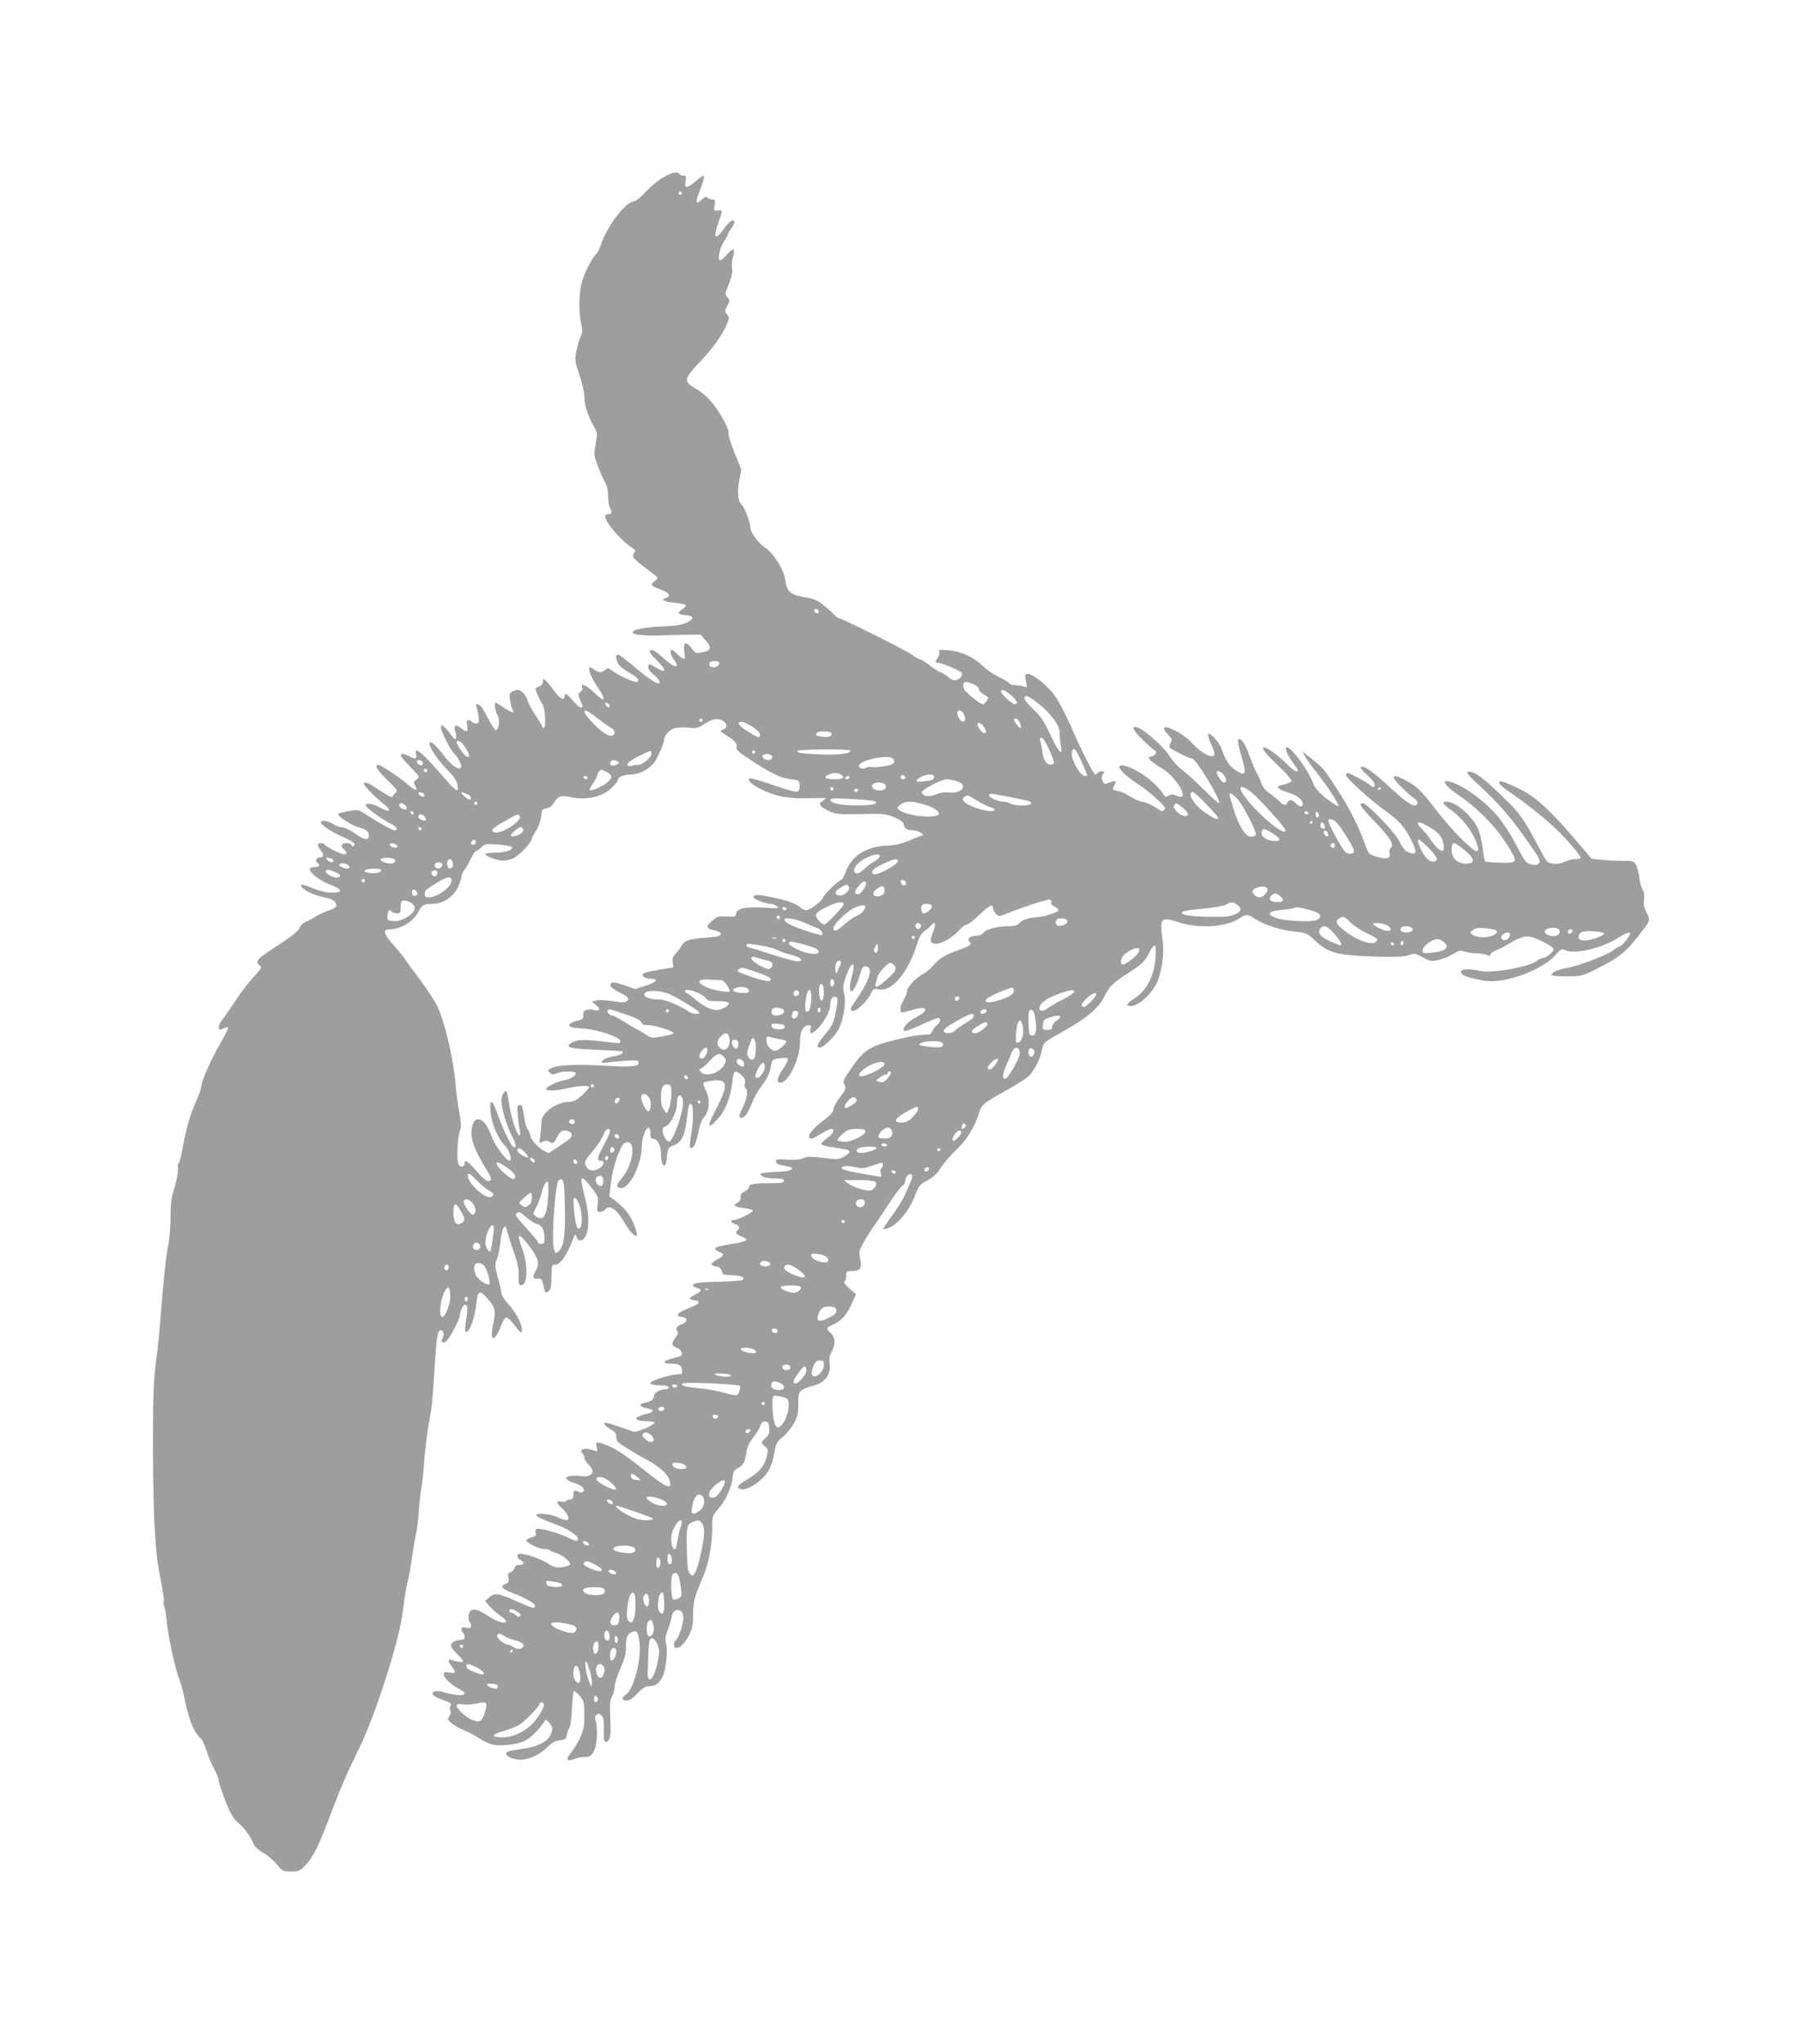 <?xml version="1.0" standalone="no"?>
<!DOCTYPE svg PUBLIC "-//W3C//DTD SVG 20010904//EN"
 "http://www.w3.org/TR/2001/REC-SVG-20010904/DTD/svg10.dtd">
<svg version="1.0" xmlns="http://www.w3.org/2000/svg"
 width="1128pt" height="1280pt" viewBox="0 0 1128 1280"
 preserveAspectRatio="xMidYMid meet">
<g transform="translate(0,1280) scale(0.1,-0.1)"
fill="#9e9e9e" stroke="none">
<path d="M4154 11689 c-29 -16 -77 -56 -108 -89 -30 -33 -64 -60 -74 -60 -50
0 -169 -154 -207 -269 -9 -27 -22 -55 -30 -61 -25 -21 -75 -119 -91 -178 -18
-70 -21 -178 -5 -254 10 -47 10 -61 -2 -85 -8 -16 -20 -56 -27 -89 -11 -58
-10 -65 19 -151 18 -53 31 -111 31 -139 0 -52 24 -125 61 -188 21 -36 21 -41
10 -107 -12 -66 -12 -72 15 -141 15 -40 36 -87 46 -104 11 -19 17 -48 17 -80
-1 -28 4 -60 10 -72 16 -30 14 -42 -9 -42 -11 0 -20 -6 -20 -13 0 -37 98 -152
170 -198 22 -14 23 -18 11 -33 -17 -20 -4 -36 78 -98 31 -23 61 -46 66 -51 6
-5 1 -15 -15 -27 -30 -22 -24 -30 43 -54 49 -18 61 -40 27 -51 -34 -11 -13
-22 55 -30 36 -3 67 -10 70 -15 3 -4 -6 -15 -20 -24 -36 -24 -31 -34 17 -38
54 -4 59 -22 11 -46 -28 -15 -67 -21 -153 -25 -122 -5 -194 -21 -187 -40 4
-13 91 -21 187 -16 36 2 104 3 152 4 l87 0 30 -35 c40 -46 36 -63 -18 -74 -41
-9 -44 -8 -68 22 -38 50 -55 43 -47 -19 6 -48 6 -51 -12 -41 -11 6 -28 20 -38
31 -11 12 -23 21 -28 21 -15 0 -8 -34 12 -60 47 -61 1 -54 -66 10 -51 48 -84
63 -84 38 0 -6 20 -31 45 -55 63 -60 60 -84 -7 -43 -41 25 -48 25 -48 1 0 -11
16 -32 35 -47 30 -23 47 -54 30 -54 -17 0 -73 38 -133 88 -73 63 -112 92 -124
92 -15 0 -8 -45 10 -66 9 -11 38 -33 64 -47 53 -31 66 -46 48 -57 -12 -8 -116
39 -159 72 -22 16 -26 17 -41 3 -21 -19 -41 -19 -66 0 -10 8 -23 15 -28 15
-18 0 6 -64 44 -119 37 -53 49 -81 34 -81 -4 0 -29 20 -55 45 -48 45 -84 60
-72 30 3 -9 -2 -21 -12 -29 -16 -11 -16 -15 -1 -50 19 -47 19 -46 2 -46 -7 0
-30 20 -51 46 -34 42 -50 48 -50 21 0 -28 -27 -13 -63 35 -21 29 -46 59 -55
67 -15 12 -17 11 -17 -8 0 -14 -9 -25 -25 -31 -25 -10 -25 -10 -10 -47 9 -21
23 -49 32 -62 9 -14 16 -50 17 -87 2 -62 -7 -82 -22 -46 -4 9 -24 42 -44 72
-20 30 -39 67 -43 82 -8 32 -40 68 -61 68 -8 0 -24 -5 -36 -11 -17 -9 -19 -17
-13 -57 4 -26 12 -53 17 -59 19 -24 -12 -14 -59 17 -24 17 -46 30 -49 30 -10
0 -3 -54 12 -79 16 -28 10 -89 -11 -94 -5 -1 -28 34 -50 78 -26 51 -47 81 -59
84 -15 2 -17 -1 -12 -15 4 -10 10 -37 13 -61 5 -39 4 -43 -15 -43 -11 0 -24 5
-27 10 -3 6 -13 10 -21 10 -12 0 -13 -8 -8 -35 7 -40 -2 -44 -40 -14 -34 27
-47 18 -33 -26 13 -44 0 -58 -22 -25 -9 14 -27 36 -41 50 -21 21 -25 22 -28 8
-4 -21 59 -147 86 -171 23 -21 48 -75 39 -84 -18 -17 -60 14 -112 82 -51 66
-85 93 -85 66 0 -24 60 -111 111 -161 41 -41 59 -67 64 -93 10 -53 -5 -47 -67
24 -153 177 -207 223 -192 164 7 -29 -7 -32 -46 -10 -30 17 -50 19 -50 5 0 -6
27 -38 60 -73 60 -61 60 -62 39 -78 -18 -14 -20 -19 -9 -38 20 -39 3 -35 -53
12 -52 45 -163 117 -179 117 -25 0 0 -41 60 -97 58 -56 65 -66 51 -76 -9 -7
-18 -18 -20 -25 -3 -9 -28 3 -79 37 -73 50 -100 61 -100 41 0 -12 72 -85 125
-126 48 -38 40 -56 -13 -27 -52 29 -102 39 -102 20 0 -14 110 -94 162 -118 32
-14 45 -39 20 -39 -15 0 -101 48 -202 113 -25 16 -35 17 -94 6 -63 -12 -65
-13 -49 -31 21 -23 92 -63 129 -72 38 -10 54 -24 54 -48 0 -33 -26 -30 -85 11
-32 23 -70 41 -84 41 -14 0 -39 9 -56 20 -32 21 -75 27 -75 10 0 -16 73 -64
144 -94 36 -16 66 -34 66 -42 0 -8 -4 -14 -10 -14 -5 0 -10 5 -10 10 0 6 -13
10 -30 10 -33 0 -40 -19 -15 -40 19 -16 19 -30 0 -30 -19 0 -111 46 -120 60
-8 13 -45 13 -45 -1 0 -6 9 -22 20 -36 22 -28 18 -43 -11 -43 -20 0 -26 -24
-9 -35 20 -12 9 -25 -20 -25 -19 0 -30 -5 -30 -14 0 -21 68 -74 120 -93 86
-32 94 -53 18 -53 -33 0 -76 10 -113 25 -72 30 -94 33 -74 9 20 -24 78 -51
142 -64 38 -8 61 -18 67 -31 15 -27 7 -35 -48 -53 -26 -9 -63 -27 -82 -40 -19
-13 -45 -26 -57 -30 -12 -4 -28 -19 -35 -34 -14 -28 -46 -53 -172 -135 -94
-61 -109 -80 -81 -101 18 -13 16 -17 -39 -77 -32 -35 -80 -98 -107 -139 -27
-41 -56 -84 -64 -95 -38 -50 -44 -61 -45 -79 0 -12 5 -16 15 -12 8 3 22 9 30
12 24 10 18 -8 -40 -109 -58 -101 -115 -232 -115 -265 0 -10 -14 -50 -31 -88
-39 -85 -62 -166 -90 -319 -6 -33 -16 -65 -21 -72 -5 -7 -7 -16 -4 -22 7 -11
-9 -97 -31 -161 -10 -29 -15 -82 -15 -150 1 -58 -6 -134 -13 -170 -8 -36 -19
-119 -25 -185 -6 -66 -13 -138 -15 -160 -2 -22 -8 -98 -14 -170 -6 -71 -15
-161 -21 -200 -6 -38 -13 -110 -16 -160 -10 -159 -7 -704 4 -895 11 -179 15
-216 48 -383 8 -42 13 -81 9 -86 -3 -5 -1 -21 5 -35 5 -15 12 -54 14 -89 7
-82 50 -286 75 -351 11 -28 25 -78 32 -111 29 -148 61 -229 103 -269 13 -11
31 -48 40 -81 10 -33 31 -84 47 -112 16 -29 29 -62 29 -74 0 -11 18 -67 41
-125 33 -84 48 -110 81 -139 41 -34 77 -85 98 -136 6 -15 31 -37 58 -52 26
-14 64 -46 85 -71 36 -44 40 -46 90 -46 48 0 56 3 89 38 52 54 89 132 173 357
47 125 91 227 169 386 97 201 244 656 266 829 19 139 21 155 36 218 8 34 19
95 24 135 5 39 15 101 23 137 8 36 18 110 21 165 4 55 11 120 16 145 5 25 12
86 15 135 5 89 26 247 44 335 5 25 15 140 22 255 12 209 19 255 39 255 17 0
24 -31 12 -51 -17 -26 5 -36 28 -13 24 25 80 135 80 156 0 22 21 68 31 68 18
0 20 -24 9 -91 -7 -39 -9 -73 -6 -76 21 -22 58 71 70 176 8 79 20 85 67 32 49
-54 55 -80 41 -151 -16 -73 -15 -103 1 -98 13 5 29 32 51 90 8 21 21 38 28 38
8 0 31 -24 53 -52 31 -41 40 -49 43 -34 7 33 -30 108 -79 163 -27 29 -49 63
-49 74 0 12 -10 57 -22 100 -18 69 -19 83 -8 107 8 15 18 67 24 116 11 91 30
123 41 69 4 -15 22 -74 42 -130 27 -79 34 -114 31 -155 -2 -42 0 -53 13 -56
44 -9 49 124 9 230 -38 101 -22 104 49 9 54 -73 62 -105 36 -151 -22 -38 -19
-51 12 -48 24 3 27 -1 37 -45 10 -45 12 -47 30 -34 16 12 19 27 20 91 1 72 2
76 23 76 34 0 77 65 118 175 7 19 7 19 16 -2 11 -29 35 -29 53 0 27 44 28 137
1 242 -38 148 -32 159 39 68 42 -53 44 -59 39 -105 -5 -43 -4 -48 14 -48 11 0
26 7 33 15 28 34 72 4 124 -86 29 -50 60 -83 74 -78 4 2 -2 32 -16 67 -24 63
-57 105 -121 154 l-35 26 11 89 c11 97 57 229 84 244 75 40 62 -128 -17 -220
-37 -42 -37 -61 -3 -61 56 0 129 153 129 269 0 47 27 114 43 108 7 -2 11 -18
11 -35 -2 -24 3 -32 19 -34 28 -4 47 -42 47 -98 0 -46 13 -80 26 -67 4 3 9 30
12 58 5 49 7 53 43 67 48 19 68 59 80 161 11 90 15 104 29 96 14 -8 13 -109
-2 -194 -7 -39 -9 -74 -5 -78 16 -15 38 26 51 96 9 47 22 81 36 96 34 36 39
112 11 166 -12 23 -19 45 -14 49 4 4 31 10 59 13 93 10 97 -29 19 -178 -60
-115 -55 -137 13 -59 47 52 80 139 89 232 7 69 17 76 58 38 20 -18 24 -30 20
-49 -4 -14 -2 -28 4 -31 18 -12 12 -58 -14 -114 -29 -62 -30 -72 -12 -72 21 0
41 29 67 93 12 31 37 76 55 100 43 57 55 81 63 130 7 40 9 42 52 49 24 4 48 4
53 -1 5 -5 -6 -32 -27 -62 -41 -61 -46 -89 -16 -89 47 0 120 150 120 248 0 68
17 106 49 110 21 3 23 1 17 -22 -3 -14 -2 -26 2 -26 37 0 122 121 122 175 0
39 14 59 34 52 17 -7 16 -22 -6 -124 -8 -39 -24 -68 -60 -110 -49 -59 -59 -83
-33 -83 23 0 94 69 116 113 32 62 50 173 36 224 -9 36 -8 52 8 99 37 108 69
117 40 10 -33 -123 9 -126 46 -4 18 60 24 69 43 66 49 -7 22 -90 -69 -220 -33
-45 -35 -58 -9 -58 22 0 84 60 105 102 18 36 22 38 53 32 84 -15 183 103 242
290 12 39 27 64 44 75 14 9 32 25 42 36 25 30 33 11 14 -35 -26 -65 -22 -80
19 -80 37 0 110 45 152 94 13 14 30 26 38 26 9 0 44 27 78 60 64 62 87 73 87
42 0 -11 8 -27 19 -36 17 -16 22 -15 72 5 120 47 252 90 265 85 8 -3 11 -11 8
-19 -3 -8 6 -18 21 -25 15 -7 25 -17 23 -24 -5 -14 -88 -39 -143 -43 -49 -4
-87 -18 -104 -39 -9 -10 -29 -16 -56 -16 -74 0 -149 -18 -164 -40 -9 -13 -25
-20 -46 -20 -38 0 -61 -20 -43 -38 17 -17 3 -27 -70 -52 -75 -25 -130 -59
-160 -100 -13 -16 -40 -39 -61 -49 -46 -24 -101 -84 -101 -111 0 -11 -9 -34
-20 -52 -22 -36 -27 -78 -9 -78 6 0 35 7 65 16 101 29 108 -3 12 -52 -45 -23
-80 -66 -65 -80 4 -4 39 8 79 26 141 63 138 62 145 45 3 -10 -3 -22 -16 -32
-12 -8 -26 -26 -31 -39 -8 -20 -16 -24 -50 -24 -23 0 -71 -7 -108 -15 -243
-55 -263 -67 -366 -218 -35 -51 -38 -59 -27 -81 12 -21 9 -28 -28 -77 -23 -30
-41 -64 -41 -76 0 -15 -17 -35 -53 -62 -87 -64 -126 -121 -83 -121 6 0 33 14
59 30 26 17 54 30 62 30 28 0 15 -30 -25 -58 -21 -15 -38 -31 -36 -37 1 -5 27
-13 57 -18 108 -15 119 -18 119 -30 0 -7 -16 -21 -35 -31 -32 -18 -43 -18
-130 -7 -78 9 -101 9 -123 -2 -18 -9 -50 -12 -99 -9 -62 4 -73 2 -73 -12 0 -9
11 -18 25 -21 14 -3 37 -7 51 -10 52 -11 19 -30 -57 -33 -41 -1 -85 -5 -99 -8
-24 -5 -24 -6 -6 -20 12 -8 44 -14 78 -14 45 0 58 -3 58 -15 0 -12 -17 -15
-94 -15 -102 0 -126 -5 -126 -26 0 -7 -12 -19 -27 -26 -20 -10 -27 -20 -25
-35 2 -14 -4 -26 -17 -33 -34 -18 -24 -27 34 -35 30 -3 57 -11 60 -16 6 -9
-93 -59 -119 -59 -25 0 -18 -19 9 -26 25 -6 33 -28 15 -39 -19 -12 -10 -25 28
-40 46 -20 35 -28 -63 -45 -92 -16 -105 -19 -105 -31 0 -5 11 -14 25 -19 35
-13 31 -23 -16 -49 -42 -24 -42 -37 1 -43 16 -2 26 -11 30 -28 5 -23 11 -25
64 -26 59 -2 89 -15 65 -30 -7 -4 -69 -9 -138 -10 -135 -4 -171 -9 -171 -24 0
-5 11 -12 25 -16 34 -9 31 -21 -10 -41 -42 -20 -44 -31 -8 -35 48 -6 35 -24
-37 -52 -72 -29 -86 -48 -37 -54 35 -4 35 -30 0 -43 -34 -13 -45 -29 -31 -46
7 -9 4 -20 -11 -39 -29 -36 -26 -53 9 -65 31 -11 42 -46 18 -53 -7 -2 -32 -9
-55 -15 -24 -7 -43 -16 -43 -21 0 -6 19 -10 43 -10 51 0 64 -8 68 -40 4 -23 0
-25 -36 -28 -57 -4 -167 -42 -162 -55 2 -7 26 -12 57 -12 34 0 55 -5 57 -12 3
-8 -4 -13 -19 -13 -35 0 -73 -23 -73 -44 0 -21 -16 -32 -57 -41 -16 -3 -28
-10 -28 -15 0 -5 12 -12 28 -16 46 -10 53 -14 48 -23 -4 -5 -21 -13 -39 -16
-17 -4 -40 -12 -51 -17 -28 -15 -2 -28 57 -28 26 0 47 -4 47 -9 0 -14 -112
-63 -130 -57 -8 2 -48 16 -88 30 -88 31 -111 33 -91 10 7 -8 25 -22 41 -30 21
-11 28 -22 28 -43 0 -25 9 -35 63 -68 34 -22 91 -55 127 -74 77 -41 136 -94
145 -132 16 -63 -23 -45 -186 87 -109 88 -188 135 -251 150 -26 6 -27 5 -21
-26 6 -28 4 -31 -13 -23 -54 23 -104 11 -75 -18 6 -6 11 -18 11 -27 0 -9 11
-27 25 -40 49 -46 25 -84 -48 -74 -59 8 -103 -2 -88 -20 6 -7 28 -18 50 -24
45 -14 69 -38 54 -53 -8 -8 -17 -8 -31 0 -23 12 -32 6 -32 -26 0 -16 -6 -23
-19 -23 -11 0 -23 -5 -26 -10 -3 -6 -17 -7 -31 -4 -34 9 -30 -10 11 -47 35
-33 47 -69 21 -69 -8 0 -33 9 -57 20 -44 20 -129 27 -129 12 0 -9 41 -29 125
-60 67 -24 135 -69 135 -87 0 -21 -13 -19 -69 9 -53 27 -177 60 -192 50 -6 -3
-7 -14 -4 -24 5 -15 -1 -21 -25 -27 -17 -5 -32 -13 -33 -18 -2 -16 75 -55 110
-55 17 0 34 -4 38 -9 3 -5 19 -12 35 -16 35 -8 90 -50 90 -70 0 -7 -19 -15
-47 -19 -40 -5 -52 -2 -92 23 -45 29 -137 61 -173 61 -24 0 -23 -27 2 -40 28
-15 25 -30 -6 -30 -17 0 -28 -6 -31 -20 -3 -10 -14 -22 -25 -26 -16 -5 -19
-12 -14 -35 5 -25 2 -31 -20 -39 -34 -13 -20 -31 44 -55 82 -31 142 -65 142
-80 0 -22 -10 -19 -107 24 -122 54 -144 58 -178 29 l-27 -24 25 -30 c14 -17
44 -43 66 -59 23 -15 41 -32 41 -36 0 -22 -58 -6 -112 31 -76 51 -113 53 -122
8 -3 -17 -2 -36 4 -42 5 -5 10 -18 10 -28 0 -14 -6 -16 -30 -11 -23 4 -30 2
-30 -10 0 -9 5 -19 10 -22 6 -3 10 -15 10 -26 0 -14 -7 -19 -27 -19 -16 0 -36
-7 -46 -14 -22 -17 -14 -36 32 -80 17 -17 31 -34 31 -39 0 -9 -38 -5 -72 8
-24 10 -23 -11 2 -42 28 -36 25 -45 -15 -37 -31 5 -35 4 -35 -14 0 -21 56 -71
103 -93 15 -7 27 -18 27 -25 0 -15 -68 -11 -124 7 -83 26 -108 -14 -26 -41 62
-21 73 -29 61 -44 -6 -7 -6 -17 -1 -26 6 -10 4 -23 -5 -37 -13 -20 -12 -24 15
-46 16 -14 51 -33 77 -43 26 -10 70 -33 96 -51 27 -18 64 -35 84 -39 56 -10
155 1 199 24 38 19 93 73 121 118 12 18 13 18 33 -5 24 -28 25 -42 5 -81 -20
-39 -77 -67 -161 -80 -101 -15 -114 -19 -114 -34 0 -16 50 -36 90 -36 52 0
123 33 166 76 33 33 52 43 81 46 33 3 38 7 44 35 3 18 11 39 16 45 6 7 13 59
15 116 3 56 8 106 12 110 4 4 21 -9 37 -28 26 -32 28 -41 29 -120 0 -73 -4
-93 -28 -145 -16 -33 -41 -75 -56 -92 -35 -42 -27 -57 22 -38 20 8 50 14 66
12 44 -3 69 38 74 123 2 38 0 83 -6 99 -8 23 -7 32 4 42 12 10 18 9 31 -4 13
-13 16 -34 15 -92 -1 -67 1 -76 15 -73 25 5 31 41 25 153 -4 81 -2 107 12 132
9 18 16 46 16 64 0 17 16 66 35 109 24 54 35 92 35 126 0 67 8 90 34 102 35
16 44 2 52 -70 11 -106 -39 -291 -87 -321 -27 -17 -24 -37 6 -37 16 0 39 15
67 45 31 33 50 45 71 45 41 0 64 16 86 58 22 44 35 165 23 208 -8 24 -5 44 10
85 11 30 23 68 25 86 9 58 73 52 73 -6 0 -40 -28 -127 -45 -141 -21 -18 -19
-50 3 -50 23 0 54 33 82 89 17 33 21 61 21 120 0 78 8 110 64 241 34 79 56
199 56 301 -1 73 1 77 34 115 47 52 87 137 93 197 4 40 9 50 33 63 35 18 45
36 54 99 5 35 18 63 42 92 18 23 39 56 45 73 8 24 16 30 32 28 16 -2 22 -11
24 -40 3 -30 -2 -43 -22 -62 -32 -28 -32 -33 -4 -55 20 -17 20 -21 9 -67 -15
-58 -45 -93 -123 -140 -62 -38 -69 -49 -39 -59 26 -8 68 10 118 51 53 44 78
91 93 177 10 58 16 69 51 97 22 17 53 55 69 83 25 44 30 62 30 124 0 66 2 74
25 89 13 9 44 20 67 26 73 16 115 72 104 139 -5 28 -1 49 15 78 24 46 20 88
-12 117 -27 25 -24 31 25 52 48 22 83 63 115 137 l22 50 -41 36 c-26 23 -38
39 -31 43 6 4 11 20 11 37 0 26 3 29 33 29 55 0 67 16 55 75 -10 48 -9 52 27
115 21 36 47 76 57 90 11 14 51 73 89 133 39 59 79 113 90 120 10 6 19 21 19
33 0 26 27 51 40 38 5 -5 4 -21 -4 -39 -7 -16 -24 -55 -37 -85 -13 -30 -50
-90 -82 -133 -32 -44 -56 -81 -54 -84 3 -2 20 2 39 10 54 23 123 108 156 193
25 65 34 78 68 95 52 28 72 46 102 94 14 22 55 69 92 105 67 64 112 138 140
225 18 57 31 68 154 136 61 34 128 75 149 92 41 32 83 113 95 181 7 37 11 41
137 111 143 80 219 145 252 215 28 60 51 83 147 145 91 59 105 72 136 133 34
65 44 54 37 -38 -10 -121 -57 -207 -143 -260 -39 -25 -44 -40 -11 -40 54 0
151 96 174 173 27 88 35 172 23 254 -17 125 -8 133 104 97 135 -42 303 -30
387 30 32 22 48 20 89 -8 53 -36 167 -73 250 -80 72 -7 76 -9 132 -61 72 -67
123 -83 295 -92 171 -9 259 -7 294 8 26 10 36 9 81 -16 49 -27 54 -27 102 -15
28 6 68 23 89 37 33 21 43 23 69 14 17 -6 51 -11 75 -11 24 0 53 -5 64 -10 15
-8 21 -7 25 4 3 8 16 18 27 22 12 3 51 23 87 44 96 56 120 58 208 16 41 -20
72 -42 72 -50 0 -18 -47 -56 -68 -56 -9 0 -23 -6 -31 -14 -46 -40 -285 -84
-363 -66 -65 15 -118 13 -118 -5 0 -20 22 -30 107 -49 80 -18 131 -14 238 16
101 30 200 84 245 135 33 38 42 43 59 34 58 -31 232 9 341 79 43 28 70 37 70
25 0 -16 -48 -76 -65 -81 -11 -4 -29 -15 -41 -25 -27 -25 -214 -97 -282 -109
-61 -10 -107 -31 -104 -45 1 -6 41 -10 96 -9 89 0 97 2 177 42 163 82 193 108
307 258 38 51 38 53 13 103 -14 26 -18 49 -14 78 3 27 0 48 -10 64 -8 13 -17
48 -20 78 -4 29 -13 64 -22 78 -14 21 -23 23 -78 22 -34 0 -93 2 -130 6 l-68
7 -113 132 c-156 181 -241 258 -340 306 -102 49 -126 56 -126 37 0 -8 26 -31
58 -52 87 -58 220 -162 291 -230 71 -67 161 -171 161 -186 0 -5 -15 -9 -34 -9
-18 0 -47 -7 -62 -15 -40 -20 -97 -19 -116 3 -8 9 -41 67 -72 127 -72 136
-104 180 -203 275 -104 101 -162 147 -196 155 -43 11 -33 -10 31 -68 137 -124
220 -221 337 -390 60 -87 66 -100 53 -113 -11 -12 -23 -13 -49 -7 -31 8 -40
20 -92 120 -32 62 -84 142 -115 179 -86 103 -221 199 -305 220 -51 12 -28 -26
48 -78 141 -97 252 -212 332 -346 49 -82 45 -88 -62 -84 -49 1 -91 5 -94 7 -2
3 -8 35 -13 72 -4 37 -15 88 -24 115 -27 83 -141 188 -204 188 -32 0 -24 -16
23 -49 73 -50 141 -138 167 -214 23 -71 -2 -63 -97 30 -49 48 -123 133 -165
189 -85 112 -118 144 -189 180 -54 27 -69 30 -69 13 0 -14 81 -95 124 -126 20
-13 27 -25 23 -36 -11 -30 -65 2 -171 102 -103 96 -168 142 -183 127 -4 -4 13
-27 40 -49 26 -23 47 -50 47 -59 0 -22 -8 -23 -29 -4 -19 17 -129 76 -142 76
-5 0 -9 -7 -9 -15 0 -17 171 -171 250 -225 77 -53 122 -104 160 -182 34 -71
34 -89 -3 -81 -33 9 -46 22 -74 77 -28 56 -202 236 -227 236 -30 0 -16 -21 79
-120 93 -98 121 -144 95 -160 -7 -4 -10 -17 -7 -29 9 -36 -16 -45 -76 -27 -54
16 -54 16 -77 78 -52 145 -124 276 -245 450 -14 21 -54 59 -88 85 l-61 48 23
-40 c13 -22 41 -60 61 -85 64 -78 153 -214 142 -218 -6 -2 -40 21 -76 49 -49
40 -70 64 -83 97 -31 82 -134 222 -163 222 -17 0 -3 -38 36 -93 38 -53 40 -57
21 -57 -7 0 -33 21 -57 46 -43 44 -124 104 -142 104 -23 0 1 -32 83 -110 54
-51 90 -93 87 -101 -2 -7 -24 -17 -47 -22 -56 -11 -48 -27 25 -49 57 -17 94
-46 94 -74 0 -20 -24 -17 -45 6 -21 24 -43 26 -51 5 -8 -21 -28 -19 -50 6 -10
12 -38 34 -61 50 -28 19 -45 41 -54 66 -6 21 -19 48 -27 61 -8 13 -29 62 -46
109 -29 80 -55 117 -72 100 -4 -3 6 -50 21 -102 34 -115 28 -131 -35 -89 -41
27 -67 66 -89 135 -12 38 -75 107 -84 92 -3 -5 6 -35 20 -66 18 -40 23 -61 16
-68 -18 -18 -77 15 -130 71 -44 48 -105 87 -160 104 -32 10 -30 -11 4 -46 24
-25 26 -31 15 -49 -7 -11 -10 -25 -6 -30 7 -12 123 -69 140 -69 24 0 184 -263
169 -278 -4 -4 -45 33 -93 81 -48 48 -110 105 -138 126 -28 22 -63 60 -78 85
-28 49 -151 161 -194 177 -51 20 -42 -8 23 -72 36 -35 70 -65 75 -67 20 -7 9
-32 -15 -38 -25 -6 -25 -7 -8 -26 10 -11 42 -34 71 -50 77 -44 165 -178 116
-178 -8 0 -24 5 -34 10 -14 8 -25 7 -40 -2 -18 -11 -23 -10 -31 4 -41 72 -167
165 -246 183 -68 14 -23 -45 87 -117 30 -19 82 -60 115 -91 49 -45 58 -58 47
-69 -10 -10 -16 -10 -30 0 -37 26 -92 52 -111 52 -11 0 -42 14 -68 30 -27 17
-62 33 -78 36 -39 7 -42 11 -26 35 17 28 8 34 -30 19 -26 -11 -32 -11 -40 1
-12 20 -11 43 3 57 9 9 7 12 -9 12 -12 0 -25 -4 -28 -10 -3 -5 -10 -10 -15
-10 -11 0 -91 158 -155 307 -29 67 -72 149 -96 183 -45 64 -138 140 -172 140
-17 0 -18 -5 -12 -41 l7 -42 -32 7 c-18 3 -41 6 -51 6 -9 0 -24 7 -33 15 -8 9
-38 26 -67 39 -28 14 -70 43 -93 65 -59 57 -136 92 -214 99 -56 4 -64 3 -59
-11 3 -8 -1 -23 -8 -34 -18 -23 -19 -33 -3 -33 26 0 147 -52 152 -65 7 -18
-20 -45 -45 -45 -10 0 -27 8 -37 18 -10 10 -33 24 -51 32 -18 7 -51 28 -73 47
-22 18 -46 33 -52 33 -7 0 -33 14 -57 32 -40 29 -440 228 -458 228 -4 0 -16
10 -27 21 -10 12 -40 39 -67 60 -38 31 -61 40 -122 50 -87 15 -108 35 -118
114 -9 60 -71 159 -125 196 -45 30 -92 95 -92 125 0 32 -37 129 -55 144 -23
19 -29 77 -15 151 l13 68 -42 106 c-24 58 -41 112 -38 120 8 20 -45 121 -100
190 -30 37 -69 71 -103 90 -80 45 -78 61 16 160 85 90 145 172 175 241 18 44
18 48 3 65 -16 18 -16 21 1 54 18 32 18 35 2 53 -16 18 -16 23 -4 53 28 65 38
109 32 130 -4 12 -1 41 5 65 7 25 9 48 5 52 -4 4 -22 -10 -40 -30 -17 -21 -38
-38 -44 -38 -20 0 -3 79 25 121 13 19 24 39 24 45 0 5 9 20 20 34 11 14 20 31
20 38 0 27 -30 9 -64 -38 -56 -78 -71 -66 -38 31 30 87 30 84 -1 81 -27 -3
-28 -2 -21 33 5 30 4 35 -13 35 -10 0 -24 5 -31 12 -9 9 -17 6 -37 -12 -35
-33 -41 -19 -17 42 26 64 37 108 27 108 -4 0 -25 -16 -48 -35 -22 -19 -47 -35
-55 -35 -11 0 -13 8 -8 35 6 30 4 35 -13 35 -11 0 -23 5 -26 10 -11 18 -48 10
-101 -21z m116 -99 c0 -5 -4 -10 -10 -10 -5 0 -10 5 -10 10 0 6 5 10 10 10 6
0 10 -4 10 -10z m858 -2618 c2 -7 -3 -12 -12 -12 -9 0 -16 7 -16 16 0 17 22
14 28 -4z m-625 -319 c10 -10 -13 -33 -34 -33 -21 0 -33 15 -24 30 7 11 48 14
58 3z m1592 -137 c19 -8 35 -22 35 -30 0 -9 12 -23 28 -33 15 -9 28 -18 30
-19 8 -5 -20 -44 -32 -44 -20 0 -114 78 -121 100 -7 22 1 40 16 40 5 0 25 -7
44 -14z m235 -68 c41 -34 51 -58 26 -58 -18 0 -86 63 -86 79 0 19 20 12 60
-21z m172 -53 c81 -63 137 -141 135 -185 -1 -19 2 -54 7 -77 14 -75 -12 -49
-65 65 -42 89 -61 117 -111 164 -55 52 -66 78 -35 78 7 0 38 -20 69 -45z
m-2684 -14 c3 -8 -1 -12 -9 -9 -7 2 -15 10 -17 17 -3 8 1 12 9 9 7 -2 15 -10
17 -17z m-75 -80 c34 -26 72 -53 85 -60 25 -13 29 -39 8 -47 -23 -9 -67 20
-124 79 -50 54 -63 77 -42 77 6 0 38 -22 73 -49z m2296 22 c13 -28 2 -51 -19
-38 -14 9 -29 47 -23 58 9 15 30 6 42 -20z m-1639 -33 c0 -5 -4 -10 -10 -10
-5 0 -10 5 -10 10 0 6 5 10 10 10 6 0 10 -4 10 -10z m137 -11 c20 -17 16 -39
-9 -48 -21 -8 -20 -9 18 -34 57 -36 73 -54 67 -76 -4 -17 14 -32 98 -87 126
-82 179 -106 244 -114 46 -5 50 -7 53 -34 2 -16 -1 -33 -7 -39 -11 -11 -27 -8
-199 50 -57 19 -106 32 -109 29 -25 -24 103 -95 207 -115 36 -7 101 -12 145
-10 44 1 91 1 105 1 l24 -2 -22 -16 c-19 -13 -21 -18 -10 -32 7 -8 32 -24 56
-34 37 -17 63 -19 195 -16 142 3 156 1 210 -21 36 -16 57 -31 57 -41 0 -25 21
-40 55 -40 17 0 40 -6 51 -14 19 -14 19 -15 -1 -22 -11 -3 -47 -18 -80 -32
-36 -15 -82 -26 -115 -27 -143 -4 -233 -59 -275 -169 -10 -25 -21 -46 -25 -46
-15 0 -109 -91 -115 -111 -8 -24 -81 -79 -106 -79 -10 0 -24 6 -31 13 -26 26
-84 48 -180 67 -94 20 -118 20 -118 0 0 -11 75 -40 103 -40 13 0 32 -7 43 -15
17 -14 10 -15 -82 -9 -115 7 -174 -6 -174 -39 0 -16 -7 -19 -47 -17 -67 3 -68
3 -102 -26 -42 -35 -39 -49 12 -60 27 -6 42 -15 42 -24 0 -12 -20 -16 -90 -22
-105 -7 -139 -18 -156 -50 -6 -13 -23 -35 -37 -50 -19 -21 -23 -33 -19 -57 4
-17 4 -31 1 -31 -21 0 -153 -24 -172 -31 -20 -8 -22 -12 -12 -24 7 -8 28 -15
47 -15 53 0 36 -21 -36 -44 l-62 -20 -69 24 c-52 18 -73 21 -81 13 -16 -16 -4
-30 51 -58 57 -29 65 -38 45 -55 -11 -9 -30 -9 -84 0 -39 6 -85 9 -103 5 l-32
-8 28 -22 c30 -24 22 -41 -15 -30 -11 4 -31 4 -44 1 -18 -5 -23 -12 -22 -32 2
-24 -3 -28 -43 -38 -28 -7 -45 -17 -45 -26 0 -12 19 -16 85 -21 96 -7 235 -54
235 -79 0 -16 4 -16 -140 1 -97 11 -140 7 -171 -15 -35 -26 -2 -34 160 -40 88
-4 161 -8 164 -10 10 -11 -11 -24 -49 -30 -48 -8 -79 -22 -79 -37 0 -6 8 -8
18 -5 9 2 61 8 115 12 85 6 97 4 97 -10 0 -25 -43 -30 -194 -21 -184 11 -302
7 -345 -11 -32 -14 -34 -16 -18 -31 13 -14 21 -15 42 -5 31 14 111 16 120 3 8
-14 -33 -40 -75 -47 -43 -8 -110 -41 -110 -54 0 -14 66 -12 135 5 68 16 135
19 135 6 0 -5 -20 -27 -45 -50 -36 -33 -52 -41 -82 -41 -80 -1 -174 -71 -172
-128 0 -15 -3 -51 -7 -81 -7 -52 -7 -53 14 -42 16 8 28 9 41 1 28 -14 28 -14
51 30 20 39 38 48 74 34 9 -3 16 -13 16 -21 0 -18 -12 -29 -90 -79 l-54 -36
-33 17 c-35 19 -83 75 -83 97 0 8 -7 23 -15 35 -8 11 -17 40 -20 64 -11 77
-15 89 -32 89 -13 0 -15 -10 -10 -67 4 -38 9 -80 13 -95 4 -16 2 -28 -3 -28
-16 0 -51 108 -63 189 -6 40 -13 78 -17 84 -10 16 -33 -23 -33 -57 1 -46 32
-154 63 -213 30 -58 35 -85 13 -77 -15 6 -68 115 -102 213 -31 89 -49 93 -42
10 7 -75 43 -164 86 -209 30 -31 50 -85 37 -98 -14 -14 -92 87 -115 148 -28
76 -55 110 -85 110 -18 0 -26 -8 -35 -36 -22 -67 3 -146 92 -287 20 -31 27
-52 21 -58 -16 -16 -38 -1 -93 62 -52 59 -70 71 -70 45 0 -24 -22 -30 -37 -10
-15 21 -10 168 9 216 7 20 6 50 -5 110 -9 46 -18 117 -22 158 -12 164 -65 396
-113 502 -16 35 -65 110 -108 168 -44 58 -87 117 -97 132 -9 15 -42 55 -72 89
-63 70 -70 99 -26 99 70 0 149 48 181 109 22 44 35 51 94 51 61 0 126 44 154
104 12 25 22 54 22 65 0 10 8 29 18 42 10 13 29 45 41 72 13 26 27 47 32 47 6
0 21 11 34 24 22 22 28 23 106 17 45 -3 84 -11 86 -17 6 -18 -45 -34 -107 -34
-33 0 -60 -4 -60 -9 0 -13 75 -41 111 -41 16 0 44 6 62 14 34 14 117 100 117
121 0 7 12 30 26 51 16 23 29 60 33 89 5 46 8 50 34 53 20 2 35 14 48 37 23
39 45 46 96 34 101 -23 205 -1 265 58 21 20 38 43 38 50 0 17 41 33 86 33 44
0 104 30 137 69 23 28 67 127 67 152 0 21 33 58 60 67 15 6 55 8 88 5 56 -5
65 -3 109 26 49 33 88 36 120 10z m1850 -6 c17 -36 6 -44 -17 -13 -23 29 -25
40 -7 40 6 0 18 -12 24 -27z m-1675 -24 c31 -20 48 -38 48 -51 0 -24 -10 -21
-85 27 -53 33 -64 55 -28 55 9 0 38 -14 65 -31z m1465 -32 c-5 -16 -22 -9 -41
16 -28 38 -9 58 21 21 12 -16 22 -33 20 -37z m-971 -8 c11 -18 -18 -30 -56
-23 -41 7 -44 9 -35 23 8 14 82 14 91 0z m1364 -101 c39 -91 40 -92 13 -96
-28 -4 -49 29 -56 88 -3 25 -9 54 -13 63 -4 11 -1 17 9 17 9 0 28 -29 47 -72z
m-3653 7 c26 -46 28 -55 10 -55 -14 0 -67 73 -67 92 0 23 36 0 57 -37z m2408
-15 c11 -18 -78 -30 -186 -25 -119 5 -160 12 -141 24 16 9 321 11 327 1z
m1451 -74 c39 -91 38 -86 21 -86 -35 0 -97 118 -83 156 11 28 27 10 62 -70z
m-2696 55 c0 -24 -55 -71 -83 -71 -12 0 -32 -3 -44 -6 -17 -5 -23 -2 -23 9 0
10 27 30 68 50 82 41 82 41 82 18z m650 9 c0 -5 -4 -10 -10 -10 -5 0 -10 5
-10 10 0 6 5 10 10 10 6 0 10 -4 10 -10z m99 -19 c17 -11 6 -31 -18 -31 -25 0
-47 26 -29 33 20 8 32 8 47 -2z m755 -17 c9 -3 16 -14 16 -24 0 -14 -13 -20
-59 -28 -32 -6 -68 -8 -79 -5 -11 2 -28 1 -38 -5 -23 -11 -44 -5 -44 12 0 31
156 69 204 50z m-2939 -24 c11 -17 -5 -32 -21 -19 -8 6 -14 15 -14 20 0 12 27
11 35 -1z m1224 1 c11 -7 9 -11 -9 -21 -24 -13 -48 0 -36 19 9 13 26 14 45 2z
m-1195 -62 c-3 -5 -10 -7 -15 -3 -5 3 -7 10 -3 15 3 5 10 7 15 3 5 -3 7 -10 3
-15z m1126 -4 c38 -20 38 -37 0 -68 -30 -25 -97 -53 -106 -44 -3 2 6 22 21 42
14 21 25 43 25 49 0 11 19 36 27 36 2 0 17 -7 33 -15z m3864 -17 c20 -28 20
-48 1 -48 -12 0 -45 47 -45 65 0 14 31 2 44 -17z m-2406 6 c12 -4 22 -13 22
-20 0 -10 -15 -14 -55 -14 -57 0 -72 14 -32 30 27 11 36 11 65 4z m412 -25 c0
-5 -7 -9 -15 -9 -15 0 -20 12 -9 23 8 8 24 -1 24 -14z m180 6 c0 -18 -8 -21
-67 -29 -50 -7 -56 6 -15 28 36 20 82 21 82 1z m-2170 -5 c0 -5 -4 -10 -9 -10
-6 0 -13 5 -16 10 -3 6 1 10 9 10 9 0 16 -4 16 -10z m1640 0 c0 -5 -7 -10 -16
-10 -8 0 -12 5 -9 10 3 6 10 10 16 10 5 0 9 -4 9 -10z m671 -22 c81 -24 31
-84 -59 -70 -19 2 -47 -3 -69 -13 -38 -18 -82 -13 -90 12 -5 15 122 82 156 83
13 0 41 -5 62 -12z m-452 -17 c22 -14 5 -41 -26 -41 -37 0 -57 14 -50 34 7 17
53 22 76 7z m-319 -31 c0 -5 -4 -10 -10 -10 -5 0 -10 5 -10 10 0 6 5 10 10 10
6 0 10 -4 10 -10z m2651 -52 c35 -35 93 -97 128 -138 49 -57 60 -76 47 -78
-32 -7 -189 132 -254 225 -54 77 -3 71 79 -9z m779 58 c0 -3 -4 -8 -10 -11 -5
-3 -10 -1 -10 4 0 6 5 11 10 11 6 0 10 -2 10 -4z m-3275 -16 c-3 -5 -10 -10
-16 -10 -5 0 -9 5 -9 10 0 6 7 10 16 10 8 0 12 -4 9 -10z m-2717 -28 c3 -9 -2
-13 -14 -10 -9 1 -19 9 -22 16 -3 9 2 13 14 10 9 -1 19 -9 22 -16z m275 2 c9
-4 17 -13 17 -20 0 -19 -10 -17 -37 5 -25 21 -31 36 -10 27 6 -3 20 -9 30 -12z
m4623 -61 c41 -42 74 -80 74 -85 0 -16 -22 -7 -81 32 -72 50 -120 130 -77 130
5 0 43 -34 84 -77z m-1239 47 c133 -26 145 -29 141 -42 -6 -16 -97 -17 -126
-2 -15 8 -37 14 -50 14 -33 0 -94 28 -87 40 8 13 -5 14 122 -10z m1441 -23
c42 -55 116 -203 107 -216 -3 -6 -17 -11 -31 -11 -33 0 -77 70 -109 176 -14
45 -25 85 -25 88 0 18 29 -1 58 -37z m-1638 -1 c31 -19 68 -38 83 -41 15 -4
27 -11 27 -16 0 -16 -63 -9 -124 14 -65 24 -91 51 -66 67 21 13 18 14 80 -24z
m-636 -6 c16 -16 -26 -25 -119 -24 -99 0 -156 12 -163 33 -4 12 18 13 134 7
77 -4 143 -11 148 -16z m-2494 -10 c0 -5 -4 -10 -10 -10 -5 0 -10 5 -10 10 0
6 5 10 10 10 6 0 10 -4 10 -10z m2784 -4 c61 -16 106 -42 106 -61 0 -35 -196
-18 -246 21 -18 14 -18 15 5 34 28 24 61 25 135 6z m-3234 -11 c7 -9 10 -18 7
-21 -10 -10 -47 7 -47 22 0 19 24 18 40 -1z m4866 -12 c38 -31 44 -53 15 -53
-29 0 -76 43 -68 63 8 22 12 22 53 -10z m-4815 -36 c-1 -12 -15 -9 -19 4 -3 6
1 10 8 8 6 -3 11 -8 11 -12z m5604 3 c3 -5 -1 -10 -9 -10 -9 0 -16 5 -16 10 0
6 4 10 9 10 6 0 13 -4 16 -10z m65 -16 c0 -8 -4 -14 -10 -14 -5 0 -10 9 -10
21 0 11 5 17 10 14 6 -3 10 -13 10 -21z m-5600 -9 c7 -9 10 -18 7 -21 -10 -10
-47 7 -47 22 0 19 24 18 40 -1z m595 4 c18 -28 -113 -113 -156 -102 -32 9 -17
25 62 70 81 47 85 48 94 32z m5105 -29 c21 -11 120 -166 120 -187 0 -20 -25
-26 -49 -13 -19 10 -111 176 -111 200 0 13 16 13 40 0z m-140 -10 c0 -5 -5
-10 -11 -10 -5 0 -7 5 -4 10 3 6 8 10 11 10 2 0 4 -4 4 -10z m74 -16 c9 -22 8
-24 -9 -24 -8 0 -15 9 -15 20 0 24 15 27 24 4z m662 -15 c56 -32 80 -64 86
-114 6 -53 -25 -42 -75 27 -24 35 -54 72 -66 82 -23 21 -27 36 -10 36 6 0 36
-14 65 -31z m-6316 -9 c0 -5 -4 -10 -10 -10 -5 0 -10 5 -10 10 0 6 5 10 10 10
6 0 10 -4 10 -10z m636 -1 c9 -15 -15 -36 -48 -44 -36 -9 -36 7 -2 34 30 24
40 26 50 10z m4704 -34 c50 -32 42 -49 -19 -39 -44 7 -68 33 -57 61 7 17 19
14 76 -22z m338 1 c3 -12 -1 -17 -10 -14 -7 3 -15 13 -16 22 -3 12 1 17 10 14
7 -3 15 -13 16 -22z m-5338 -51 c0 -8 -7 -15 -15 -15 -16 0 -20 12 -8 23 11
12 23 8 23 -8z m5969 -37 c52 -54 60 -72 39 -81 -27 -10 -58 14 -83 62 -44 89
-29 95 44 19z m-6461 14 c3 -9 -3 -13 -19 -10 -12 1 -24 9 -27 16 -3 9 3 13
19 10 12 -1 24 -9 27 -16z m5872 3 c0 -8 -4 -15 -9 -15 -13 0 -22 16 -14 24
11 11 23 6 23 -9z m812 -28 c62 -51 70 -80 21 -85 -49 -5 -91 22 -99 63 -7 38
0 65 15 65 6 0 34 -19 63 -43z m-3662 -40 c0 -7 -17 -23 -38 -34 -20 -12 -48
-33 -61 -47 -30 -31 -61 -34 -61 -6 0 26 32 57 83 81 49 22 77 24 77 6z
m-3422 -24 c5 -18 -23 -16 -39 3 -11 14 -10 15 11 12 13 -1 25 -9 28 -15z
m387 -3 c0 -19 -33 -24 -69 -10 -39 14 -22 32 27 28 29 -2 42 -8 42 -18z m360
-11 c8 -23 -7 -45 -24 -35 -12 8 -15 39 -4 49 12 12 22 7 28 -14z m2789 13
c13 -21 -138 -102 -155 -85 -17 17 -2 33 65 64 64 30 81 34 90 21z m-3436 -40
c5 -15 -23 -15 -50 -1 -16 8 -18 13 -8 19 16 10 52 -2 58 -18z m582 13 c0 -9
-7 -18 -16 -22 -18 -7 -39 11 -30 26 11 17 46 13 46 -4z m-640 -67 c0 -17 -29
-19 -59 -3 -30 15 -37 26 -25 37 7 8 84 -23 84 -34z m258 30 c-5 -15 -50 -22
-85 -13 -39 9 -16 25 38 25 36 0 49 -4 47 -12z m352 -12 c0 -8 -5 -18 -11 -22
-14 -8 -33 11 -25 25 10 16 36 13 36 -3z m88 -47 c7 -38 -86 -109 -143 -109
-18 0 -25 5 -25 20 0 23 8 30 80 74 58 36 83 40 88 15z m-544 -10 c-3 -5 -10
-7 -15 -3 -5 3 -7 10 -3 15 3 5 10 7 15 3 5 -3 7 -10 3 -15z m3391 -9 c0 -22
-29 -18 -33 3 -3 14 1 18 15 15 10 -2 18 -10 18 -18z m-251 2 c8 -13 -32 -72
-48 -72 -27 0 -27 18 0 49 26 32 39 37 48 23z m-107 -29 c8 -21 -33 -55 -60
-51 -33 5 -31 26 5 48 40 24 47 25 55 3z m223 -18 c0 -17 -7 -28 -22 -34 -47
-17 -66 15 -26 43 32 23 48 20 48 -9z m2397 10 c7 -19 -24 -55 -48 -55 -22 0
-51 28 -43 42 16 26 82 36 91 13z m-5328 -18 c12 -15 5 -27 -16 -27 -7 0 -13
9 -13 20 0 23 13 26 29 7z m5420 -41 c16 -19 -2 -29 -45 -24 -33 4 -41 20 -19
42 18 17 40 11 64 -18z m-5449 -34 c31 -25 19 -56 -35 -88 -31 -18 -55 -24
-82 -22 -35 3 -38 5 -36 32 3 35 10 43 25 28 7 -7 22 -12 35 -12 20 0 23 5 23
40 0 36 3 40 24 40 13 0 34 -8 46 -18z m2705 -2 c6 -9 -108 -130 -123 -130
-16 0 -52 41 -52 59 0 12 20 28 63 49 64 32 101 39 112 22z m2463 -6 c32 -22
27 -43 -15 -61 -30 -13 -66 -16 -168 -14 -124 2 -177 13 -159 31 5 5 62 13
126 19 67 6 129 17 145 25 36 19 44 19 71 0z m-1912 -6 c8 -13 -30 -48 -52
-48 -14 0 -20 41 -7 53 11 11 51 8 59 -5z m-416 -4 c0 -19 -26 -48 -53 -59
-18 -7 -53 -32 -79 -54 -50 -45 -68 -51 -68 -23 0 21 69 91 120 121 32 19 80
28 80 15z m-495 -14 c3 -5 -1 -10 -9 -10 -9 0 -16 5 -16 10 0 6 4 10 9 10 6 0
13 -4 16 -10z m3290 -12 c56 -16 69 -40 34 -59 -31 -16 -213 -7 -262 14 -57
24 -42 41 42 49 40 3 75 9 79 13 8 7 34 3 107 -17z m-3331 -49 c-3 -5 -10 -7
-15 -3 -5 3 -7 10 -3 15 3 5 10 7 15 3 5 -3 7 -10 3 -15z m3575 -26 c20 -20
64 -49 98 -66 72 -33 79 -40 58 -57 -23 -19 -101 5 -169 53 -75 53 -88 73 -62
93 28 20 34 18 75 -23z m-3407 -7 c29 -14 61 -27 71 -30 17 -5 34 -33 25 -41
-6 -6 -145 38 -192 61 -22 10 -42 25 -44 33 -7 21 73 8 140 -23z m1633 14 c0
-20 -51 -38 -66 -23 -7 7 -9 19 -5 28 8 21 71 17 71 -5z m-919 -21 c10 -17
-13 -36 -27 -22 -12 12 -4 33 11 33 5 0 12 -5 16 -11z m2917 -1 c31 -15 36
-38 7 -38 -22 0 -89 32 -90 43 0 11 53 8 83 -5z m-325 -57 c39 -46 52 -71 36
-71 -4 0 -33 12 -65 26 -60 27 -80 54 -59 79 21 26 44 17 88 -34z m481 40 c20
-13 4 -31 -29 -31 -30 0 -45 13 -35 30 8 12 45 13 64 1z m533 -19 c17 -17 -33
-42 -82 -42 -26 0 -55 7 -66 15 -19 15 -19 15 1 31 15 12 34 15 79 11 32 -3
63 -10 68 -15z m395 2 c13 -35 -48 -50 -85 -21 -20 16 5 37 45 37 22 0 36 -6
40 -16z m81 -6 c-6 -18 -28 -21 -28 -4 0 9 7 16 16 16 9 0 14 -5 12 -12z m199
-13 c4 -14 -82 -45 -123 -45 -37 0 -50 22 -27 45 11 12 32 15 81 13 36 -2 67
-8 69 -13z m-589 -11 c-5 -25 -35 -41 -49 -27 -9 9 -9 16 1 28 17 21 52 20 48
-1z m-3728 -14 c0 -5 -4 -10 -10 -10 -5 0 -10 5 -10 10 0 6 5 10 10 10 6 0 10
-4 10 -10z m-867 -7 c-7 -2 -19 -2 -25 0 -7 3 -2 5 12 5 14 0 19 -2 13 -5z
m57 -13 c0 -5 -4 -10 -10 -10 -5 0 -10 5 -10 10 0 6 5 10 10 10 6 0 10 -4 10
-10z m4118 -6 c47 -33 21 -61 -67 -70 -57 -6 -61 -6 -61 14 0 13 14 31 37 47
44 29 60 31 91 9z m-3926 -45 c11 -6 17 -16 15 -22 -7 -20 -79 -10 -134 18
-51 25 -60 35 -47 47 6 7 136 -27 166 -43z m3674 24 c-10 -10 -19 5 -10 18 6
11 8 11 12 0 2 -7 1 -15 -2 -18z m-55 4 c-1 -12 -15 -9 -19 4 -3 6 1 10 8 8 6
-3 11 -8 11 -12z m-3968 -8 c40 -6 86 -18 102 -27 17 -9 57 -23 89 -31 64 -17
87 -41 39 -41 -15 0 -82 18 -148 39 -66 22 -133 42 -148 46 -15 3 -25 10 -22
15 8 12 1 12 88 -1z m733 -36 c-5 -12 -10 -13 -17 -6 -8 8 -7 18 2 34 12 21
14 22 17 6 2 -10 1 -25 -2 -34z m1631 -13 c-19 -27 -77 -70 -94 -70 -20 0 -15
38 8 61 27 27 82 50 93 39 5 -5 2 -18 -7 -30z m-2339 -41 c44 -11 52 -16 50
-34 -2 -11 -12 -21 -23 -23 -26 -3 -118 55 -109 69 3 6 11 8 18 6 6 -2 35 -10
64 -18z m474 -35 c-6 -11 -14 -28 -18 -39 -7 -17 -9 -15 -12 13 -2 18 2 40 9
48 17 20 34 2 21 -22z m336 4 c22 -22 12 -43 -42 -90 -59 -52 -81 -60 -72 -28
3 11 9 30 12 43 7 25 63 87 79 87 6 0 16 -5 23 -12z m-857 -47 c84 -29 103
-43 74 -55 -18 -7 -195 52 -195 64 0 8 16 17 31 19 3 1 44 -12 90 -28z m-219
-50 c13 -1 48 -50 48 -69 0 -12 -112 8 -149 27 -65 34 -52 51 34 46 28 -2 58
-4 67 -4z m703 -16 c0 -10 -6 -20 -12 -22 -8 -3 -13 5 -13 22 0 17 5 25 13 23
6 -3 12 -13 12 -23z m-65 -60 c0 -45 -13 -67 -24 -39 -8 21 -8 79 0 87 14 14
24 -6 24 -48z m-486 29 c9 -3 16 -13 16 -21 0 -11 -11 -13 -47 -11 -67 4 -68
32 -1 37 9 0 23 -2 32 -5z m1676 -18 c0 -21 -32 -42 -93 -60 -65 -20 -101 -16
-76 9 19 19 151 75 161 69 4 -3 8 -11 8 -18z m-1931 -45 c11 -18 24 -21 77
-21 72 0 87 -11 48 -37 -54 -35 -111 -19 -201 58 -17 15 -37 29 -44 31 -7 2
-9 9 -6 15 10 16 108 -20 126 -46z m-219 20 c62 -30 180 -103 180 -112 0 -14
-44 -10 -67 6 -50 35 -144 75 -176 75 -54 0 -95 11 -101 27 -13 34 94 37 164
4z m805 8 c0 -7 -8 -15 -17 -17 -18 -3 -25 18 -11 32 10 10 28 1 28 -15z m76
-40 c-3 -56 -16 -83 -33 -73 -10 6 -4 87 9 120 13 34 28 6 24 -47z m1647 49
c-2 -7 -37 -30 -77 -50 -40 -20 -81 -44 -90 -52 -20 -18 -51 -21 -51 -5 0 37
38 65 134 100 61 21 89 23 84 7z m133 -25 c-5 -10 -23 -31 -40 -47 -23 -23
-34 -27 -43 -18 -8 8 -2 20 25 47 38 38 75 49 58 18z m-853 -15 c-6 -18 -28
-21 -28 -4 0 9 7 16 16 16 9 0 14 -5 12 -12z m-1114 -64 c35 -13 11 -44 -34
-44 -23 0 -34 16 -26 35 6 16 33 19 60 9z m246 -9 c0 -8 -4 -15 -10 -15 -5 0
-10 7 -10 15 0 8 5 15 10 15 6 0 10 -7 10 -15z m-1224 -27 c64 -21 96 -37 100
-50 4 -13 15 -18 46 -18 39 0 158 -38 158 -51 0 -3 -31 -12 -69 -19 -64 -12
-72 -12 -98 6 -15 10 -41 26 -58 35 -16 8 -57 32 -89 52 -33 21 -65 37 -72 37
-15 0 -36 25 -27 33 9 10 4 11 109 -25z m274 22 c0 -5 -4 -10 -10 -10 -5 0
-10 5 -10 10 0 6 5 10 10 10 6 0 10 -4 10 -10z m1990 0 c0 -12 -28 -25 -36
-17 -9 9 6 27 22 27 8 0 14 -5 14 -10z m305 -54 c10 -74 4 -101 -20 -101 -18
0 -20 8 -23 69 -3 79 1 98 22 90 9 -3 17 -26 21 -58z m-1487 32 c-4 -29 -38
-38 -38 -10 0 22 8 32 27 32 9 0 13 -8 11 -22z m1102 -12 c0 -8 -24 -28 -53
-44 -29 -16 -59 -37 -66 -46 -17 -20 -71 -22 -71 -1 0 8 30 32 68 53 95 55
122 64 122 38z m540 -5 c0 -5 -11 -16 -25 -25 -14 -9 -25 -25 -25 -36 0 -16
-7 -20 -31 -20 -28 0 -30 2 -27 33 2 27 9 34 38 44 42 14 70 16 70 4z m-232
-78 c3 -50 -13 -83 -40 -83 -11 0 -5 91 8 125 12 30 29 8 32 -42z m-224 38 c8
-13 -51 -61 -74 -61 -35 0 -30 18 13 44 47 28 53 30 61 17z m-1269 -21 c0 -24
-79 -21 -83 3 -3 16 2 18 40 15 30 -2 43 -7 43 -18z m-351 -56 c19 -49 -9
-103 -44 -84 -31 17 -35 49 -9 76 26 28 44 31 53 8z m311 -20 c59 -11 60 -13
30 -44 -16 -17 -39 -30 -51 -30 -27 0 -54 35 -54 68 0 20 4 23 23 18 12 -4 36
-9 52 -12z m-141 -71 c-4 -55 -16 -72 -39 -53 -17 14 -19 39 -6 72 5 13 12 32
16 43 12 37 33 -8 29 -62z m-109 38 c0 -31 -21 -38 -35 -11 -13 24 -5 42 18
38 10 -2 17 -13 17 -27z m1274 10 c8 -5 10 -14 6 -21 -6 -9 -26 -11 -73 -7
-36 4 -67 9 -71 12 -20 21 107 35 138 16z m-1469 -47 c0 -24 -19 -54 -35 -54
-20 0 -19 29 2 52 20 22 33 23 33 2z m1956 -8 c4 -17 -5 -43 -30 -89 -20 -36
-43 -71 -51 -77 -26 -22 -30 17 -7 68 12 26 28 64 36 85 17 42 43 49 52 13z
m92 -9 c-2 -11 -9 -22 -15 -25 -16 -4 -27 22 -19 43 8 22 38 6 34 -18z m-1944
-26 c16 -18 16 -22 2 -49 -27 -52 -118 -80 -147 -45 -12 14 -12 17 1 21 8 3
33 24 55 48 44 48 63 54 89 25z m110 -17 c16 -6 23 -44 8 -44 -18 0 -45 28
-38 38 8 14 9 14 30 6z m1606 -3 c0 -6 -11 -23 -24 -38 -18 -20 -28 -25 -36
-17 -8 8 -3 18 16 37 27 28 44 34 44 18z m-1460 -42 c0 -26 -29 -69 -46 -69
-19 0 -18 14 6 61 21 40 40 44 40 8z m750 16 c0 -8 -27 -28 -60 -45 -86 -43
-128 -39 -77 8 46 43 137 68 137 37z m40 -55 c0 -6 -11 -22 -24 -37 -18 -19
-29 -23 -47 -18 l-23 8 23 18 c13 11 29 19 37 19 8 0 14 5 14 10 0 6 5 10 10
10 6 0 10 -5 10 -10z m-1273 -36 c-9 -9 -28 6 -21 18 4 6 10 6 17 -1 6 -6 8
-13 4 -17z m-587 -44 c0 -5 -4 -10 -10 -10 -5 0 -10 5 -10 10 0 6 5 10 10 10
6 0 10 -4 10 -10z m485 -50 c0 -30 -7 -70 -14 -89 l-15 -34 -18 23 c-13 16
-18 39 -18 79 0 61 13 84 45 79 17 -3 20 -10 20 -58z m-139 -25 c16 -25 12
-85 -7 -85 -14 0 -49 77 -43 94 9 23 31 19 50 -9z m212 -24 c6 -56 -63 -251
-88 -251 -15 0 -40 43 -40 68 0 16 7 26 20 29 28 7 70 93 70 141 0 21 3 42 7
46 14 13 28 -1 31 -33z m-401 4 c-4 -8 -11 -15 -17 -15 -14 0 -13 27 3 33 16
6 21 1 14 -18z m1487 10 c4 -10 -5 -22 -27 -35 -17 -11 -35 -20 -39 -20 -15 0
-8 24 14 47 25 27 43 29 52 8z m-979 -15 c3 -5 1 -10 -4 -10 -6 0 -11 5 -11
10 0 6 2 10 4 10 3 0 8 -4 11 -10z m1365 -46 c0 -9 -15 -31 -34 -50 -26 -26
-42 -34 -71 -34 -54 0 -42 26 30 66 69 39 75 40 75 18z m-2150 -79 c0 -8 -6
-15 -14 -15 -17 0 -28 14 -19 24 12 12 33 6 33 -9z m2442 -37 c-6 -6 -14 -9
-17 -6 -3 3 -3 13 1 22 5 12 10 14 17 7 8 -8 8 -14 -1 -23z m-454 -27 c4 -29
-12 -41 -55 -41 -39 0 -42 14 -11 47 28 30 62 27 66 -6z m-1768 3 c0 -9 -18
-50 -41 -90 -39 -72 -43 -94 -13 -94 22 0 17 -27 -8 -44 -35 -25 -73 -20 -87
10 -13 29 -13 30 50 106 26 31 52 73 59 92 12 36 40 50 40 20z m1600 1 c0 -23
-82 -65 -128 -65 -22 0 -43 4 -47 9 -3 5 12 23 32 40 31 26 46 31 90 31 40 0
53 -4 53 -15z m600 -8 c0 -17 -44 -59 -53 -51 -3 4 -1 16 5 28 18 34 48 48 48
23z m-2142 -25 c2 -7 -3 -12 -12 -12 -9 0 -16 7 -16 16 0 17 22 14 28 -4z
m1677 -52 c3 -5 -3 -10 -14 -10 -12 0 -21 5 -21 10 0 6 6 10 14 10 8 0 18 -4
21 -10z m-1713 -42 c-15 -15 -26 -4 -18 18 5 13 9 15 18 6 9 -9 9 -15 0 -24z
m1648 22 c0 -10 -63 -30 -97 -30 -29 0 -38 16 -16 29 23 13 113 14 113 1z
m-2203 -26 c14 -14 23 -28 20 -30 -9 -10 -67 26 -67 41 0 22 18 18 47 -11z
m2603 16 c0 -5 -4 -10 -10 -10 -5 0 -10 5 -10 10 0 6 5 10 10 10 6 0 10 -4 10
-10z m-2080 -49 c0 -6 -4 -13 -10 -16 -5 -3 -10 1 -10 9 0 9 5 16 10 16 6 0
10 -4 10 -9z m-462 -20 c3 -8 -1 -12 -9 -9 -7 2 -15 10 -17 17 -3 8 1 12 9 9
7 -2 15 -10 17 -17z m267 -9 c0 -18 -20 -15 -23 4 -3 10 1 15 10 12 7 -3 13
-10 13 -16z m-440 -33 c47 -34 61 -57 46 -72 -13 -13 -110 71 -111 96 0 15 23
6 65 -24z m2355 17 c0 -8 -5 -18 -10 -21 -6 -3 -7 -18 -4 -32 7 -25 6 -26 -27
-19 -19 4 -72 13 -118 21 -46 8 -89 19 -94 24 -18 18 22 24 77 12 45 -10 58
-9 106 8 68 24 70 24 70 7z m288 -28 c-6 -18 -28 -21 -28 -4 0 9 7 16 16 16 9
0 14 -5 12 -12z m-208 -18 c0 -5 -4 -10 -9 -10 -6 0 -13 5 -16 10 -3 6 1 10 9
10 9 0 16 -4 16 -10z m-2620 -56 c25 -25 57 -52 73 -60 30 -16 35 -32 12 -40
-36 -14 -145 85 -145 132 0 23 14 16 60 -32z m788 7 c5 -32 -13 -48 -33 -31
-18 15 -20 46 -2 53 20 9 32 2 35 -22z m-240 -174 c3 -175 -7 -244 -39 -273
-18 -16 -19 -15 -29 12 -19 48 7 420 30 434 30 18 35 -8 38 -173z m1942 163
c17 -10 6 -36 -21 -53 -19 -12 -114 15 -149 43 l-25 20 90 0 c50 0 97 -5 105
-10z m-2047 -92 c-7 -124 -30 -160 -78 -124 -19 14 -19 15 2 53 12 21 27 61
34 88 12 51 25 75 40 75 4 0 5 -42 2 -92z m-102 10 c3 -31 -4 -54 -19 -65 -20
-16 -24 -16 -46 0 -17 13 -17 16 15 45 37 34 48 39 50 20z m298 -64 c17 -50
20 -129 4 -145 -17 -17 -29 17 -38 115 -6 63 -4 77 7 74 7 -3 19 -22 27 -44z
m-670 12 c23 -25 26 -66 4 -73 -15 -5 -67 72 -58 86 10 18 30 13 54 -13z
m2455 15 c10 -16 -5 -41 -24 -41 -23 0 -34 16 -26 35 6 16 42 20 50 6z m-2527
-67 c28 -49 28 -60 2 -74 -33 -18 -49 4 -49 67 0 65 14 67 47 7z m411 -38 c21
-19 50 -38 66 -42 31 -7 46 -37 46 -90 0 -27 -4 -34 -20 -34 -11 0 -20 4 -20
9 0 5 -31 44 -70 86 -70 77 -76 86 -63 98 12 12 22 7 61 -27z m1992 -26 c0 -5
-4 -10 -10 -10 -5 0 -10 5 -10 10 0 6 5 10 10 10 6 0 10 -4 10 -10z m-2197
-51 c-2 -35 -14 -112 -20 -129 -4 -12 -7 -12 -19 4 -18 26 -18 66 2 116 18 44
40 49 37 9z m-85 -102 c4 -20 -25 -34 -40 -19 -15 15 -1 44 19 40 10 -2 19
-11 21 -21z m2170 -70 c12 -13 13 -20 5 -28 -17 -17 -97 10 -101 34 -3 16 2
18 38 14 23 -2 49 -12 58 -20z m-353 -48 c-10 -15 -65 -11 -65 5 0 8 8 16 18
19 22 5 54 -11 47 -24z m-1792 -6 c18 -22 40 -99 32 -114 -8 -12 -50 12 -77
43 -18 20 -24 68 -11 81 12 13 40 7 56 -10z m-223 -7 c0 -8 -4 -17 -9 -21 -12
-7 -24 12 -16 25 9 15 25 12 25 -4z m2188 -16 c71 -51 48 -67 -39 -28 -46 22
-58 36 -42 51 13 14 41 6 81 -23z m16 -108 c7 -12 -7 -29 -31 -36 -24 -8 -93
17 -93 33 0 13 116 15 124 3z m-2194 -60 c0 -54 -34 -136 -52 -129 -24 8 -6
134 25 174 16 22 27 4 27 -45z m1617 42 c-3 -3 -12 -4 -19 -1 -8 3 -5 6 6 6
11 1 17 -2 13 -5z m-1507 -59 c0 -8 -4 -15 -10 -15 -5 0 -10 7 -10 15 0 8 5
15 10 15 6 0 10 -7 10 -15z m2308 -71 c2 -17 -8 -27 -49 -48 -58 -28 -76 -23
-65 18 10 40 34 57 75 54 28 -2 37 -8 39 -24z m-368 -130 c0 -9 -7 -14 -17
-12 -25 5 -28 28 -4 28 12 0 21 -6 21 -16z m-146 -117 c16 -12 17 -15 3 -20
-20 -7 -87 11 -87 23 0 15 64 12 84 -3z m436 -95 c0 -48 -62 -95 -76 -58 -3 7
2 30 10 50 12 28 21 36 40 36 22 0 26 -5 26 -28z m-210 -18 c0 -8 -10 -14 -25
-14 -26 0 -35 25 -12 33 18 6 37 -3 37 -19z m100 -19 c0 -25 -57 -88 -72 -79
-14 9 -9 22 24 68 33 47 48 51 48 11z m-472 -30 c-3 -12 -76 -7 -98 6 -10 6 5
8 43 7 32 -2 56 -7 55 -13z m306 -45 c28 -10 35 -35 13 -43 -25 -9 -67 5 -67
22 0 32 13 37 54 21z m-252 -18 c5 -5 4 -21 -2 -36 -11 -31 -15 -31 -120 -2
-30 8 -95 19 -144 23 -63 6 -91 12 -94 22 -4 12 22 13 174 8 98 -4 182 -11
186 -15z m-392 -2 c0 -5 -7 -10 -15 -10 -8 0 -15 5 -15 10 0 6 7 10 15 10 8 0
15 -4 15 -10z m692 -83 c27 -42 -20 -177 -62 -177 -14 0 -29 53 -31 110 -3 97
-4 93 43 86 23 -4 46 -12 50 -19z m-142 -27 c0 -5 -4 -10 -10 -10 -5 0 -10 5
-10 10 0 6 5 10 10 10 6 0 10 -4 10 -10z m-630 -29 c0 -14 -18 -23 -30 -16 -6
4 -8 11 -5 16 8 12 35 12 35 0z m338 -53 c-3 -7 -11 -13 -18 -13 -7 0 -15 6
-17 13 -3 7 4 12 17 12 13 0 20 -5 18 -12z m202 -87 c0 -5 -7 -11 -15 -15 -9
-3 -15 0 -15 9 0 8 7 15 15 15 8 0 15 -4 15 -9z m-620 -31 c21 -21 19 -40 -4
-40 -22 0 -60 36 -52 48 11 18 34 14 56 -8z m201 -180 c29 -16 23 -30 -14 -30
-31 0 -57 14 -57 32 0 11 48 10 71 -2z m-290 -80 l24 -20 -30 2 c-19 2 -31 9
-33 21 -5 23 10 22 39 -3z m-165 -34 c21 -19 36 -38 31 -42 -14 -14 -132 50
-122 66 12 20 53 9 91 -24z m714 3 c0 -22 -44 -89 -62 -95 -50 -15 -50 31 -1
73 39 33 63 41 63 22z m-136 -95 c13 -33 5 -63 -20 -83 -40 -32 -58 -28 -51
12 9 56 25 87 46 87 10 0 22 -7 25 -16z m-255 -17 c38 -19 38 -37 -1 -37 -35
0 -98 32 -98 51 0 13 61 4 99 -14z m-311 -15 c3 -9 -2 -13 -14 -10 -9 1 -19 9
-22 16 -3 9 2 13 14 10 9 -1 19 -9 22 -16z m154 -64 c54 -18 98 -36 98 -40 0
-5 -22 -8 -49 -8 -35 0 -65 9 -111 33 -60 31 -97 68 -54 54 11 -3 63 -21 116
-39z m278 -62 c0 -7 -5 -27 -11 -44 -6 -17 -13 -51 -17 -77 -4 -25 -11 -47
-16 -48 -14 -3 -27 53 -21 88 10 56 65 125 65 81z m124 -2 c10 -9 16 -33 16
-61 0 -57 -37 -220 -57 -252 -14 -22 -16 -22 -31 -7 -14 13 -18 42 -20 142 -4
150 -1 169 35 182 38 14 40 14 57 -4z m-706 -132 c3 -9 -2 -13 -14 -10 -9 1
-19 9 -22 16 -3 9 2 13 14 10 9 -1 19 -9 22 -16z m270 -18 c26 -7 29 -29 5
-38 -19 -8 -93 2 -113 14 -36 22 45 41 108 24z m248 -68 c7 -28 -2 -49 -17
-41 -12 8 -12 65 1 65 5 0 12 -11 16 -24z m-71 -46 c-4 -11 -11 -20 -16 -20
-10 0 -12 53 -2 64 11 11 25 -23 18 -44z m-365 -30 c0 -16 -31 -11 -79 10 -36
17 -41 23 -31 35 10 12 18 11 61 -10 27 -14 49 -30 49 -35z m88 -18 c3 -9 -3
-13 -19 -10 -12 1 -24 9 -27 16 -3 9 3 13 19 10 12 -1 24 -9 27 -16z m390 -19
c5 -10 13 -44 16 -75 7 -51 5 -58 -14 -68 -12 -6 -26 -10 -33 -7 -16 5 -18
149 -3 159 17 12 25 10 34 -9z m-736 -49 c22 -14 3 -25 -39 -22 -38 2 -49 7
-51 22 -4 17 0 18 39 12 23 -4 46 -9 51 -12z m275 -40 c3 -9 0 -20 -8 -25 -21
-13 -93 -11 -114 4 -30 23 -8 37 56 37 45 0 61 -4 66 -16z m193 -95 c0 -94
-24 -138 -49 -91 -12 23 2 137 19 158 21 25 30 5 30 -67z m180 12 c0 -63 -6
-77 -27 -60 -25 22 -9 140 18 124 5 -4 9 -32 9 -64z m-97 32 c5 -28 0 -53 -12
-53 -15 0 -29 46 -19 63 13 25 25 21 31 -10z m-803 -105 c0 -15 -18 -17 -30
-3 -7 8 -19 15 -26 15 -14 0 -19 12 -8 22 6 7 64 -24 64 -34z m618 -25 c-2
-31 -7 -39 -26 -41 -30 -4 -38 20 -17 52 26 40 47 34 43 -11z m216 -48 c7 -34
-14 -73 -32 -61 -16 9 -15 79 0 94 15 15 24 6 32 -33z m-534 14 c38 -8 50 -15
50 -29 0 -10 -7 -21 -16 -24 -28 -11 -134 28 -142 52 -5 15 39 16 108 1z m256
-65 c8 -32 -8 -51 -25 -30 -13 16 -6 56 9 56 6 0 13 -12 16 -26z m-658 -10
c13 -9 44 -21 70 -27 29 -8 48 -18 50 -29 5 -24 -33 -33 -60 -14 -12 9 -29 16
-38 16 -23 1 -74 46 -66 59 10 15 17 14 44 -5z m712 -25 c0 -10 -4 -19 -10
-19 -5 0 -10 12 -10 26 0 14 4 23 10 19 6 -3 10 -15 10 -26z m247 -26 c13 -32
14 -48 4 -102 -14 -74 -37 -124 -54 -118 -7 2 -11 17 -11 33 1 16 3 65 4 109
1 44 4 88 7 98 8 29 33 19 50 -20z m-369 -20 c-3 -40 -22 -55 -31 -23 -7 29 3
60 20 60 10 0 13 -10 11 -37z m-848 7 c0 -5 -4 -10 -10 -10 -5 0 -10 5 -10 10
0 6 5 10 10 10 6 0 10 -4 10 -10z m960 -31 c0 -25 -17 -59 -30 -59 -11 0 -13
40 -4 64 9 23 34 20 34 -5z m-650 1 c0 -5 -5 -10 -11 -10 -5 0 -7 5 -4 10 3 6
8 10 11 10 2 0 4 -4 4 -10z m497 -200 l-3 -25 -13 30 c-17 37 -31 117 -23 129
8 14 43 -105 39 -134z m-722 98 c47 -23 64 -55 23 -42 -57 17 -88 34 -88 48 0
21 11 20 65 -6z m795 7 c13 -16 2 -66 -17 -72 -17 -6 -36 35 -29 63 7 27 28
31 46 9z m-148 -45 c9 -53 -5 -76 -28 -46 -15 21 -18 54 -8 81 11 27 28 10 36
-35z m-515 -77 c2 -6 0 -14 -6 -17 -11 -7 -61 13 -61 24 0 12 63 5 67 -7z
m626 -77 c6 -15 -1 -26 -15 -26 -4 0 -8 9 -8 20 0 23 15 27 23 6z m-698 -36
c4 -6 -1 -33 -10 -60 -18 -53 -30 -59 -78 -41 -35 13 -97 70 -97 88 0 12 8 14
38 10 20 -3 55 -2 77 3 57 11 63 11 70 0z m360 0 c9 -14 -31 -85 -70 -125 -54
-54 -124 -85 -191 -85 -73 0 -68 18 12 40 33 9 77 26 97 39 37 23 127 116 127
132 0 12 17 11 25 -1z"/>
</g>
</svg>
